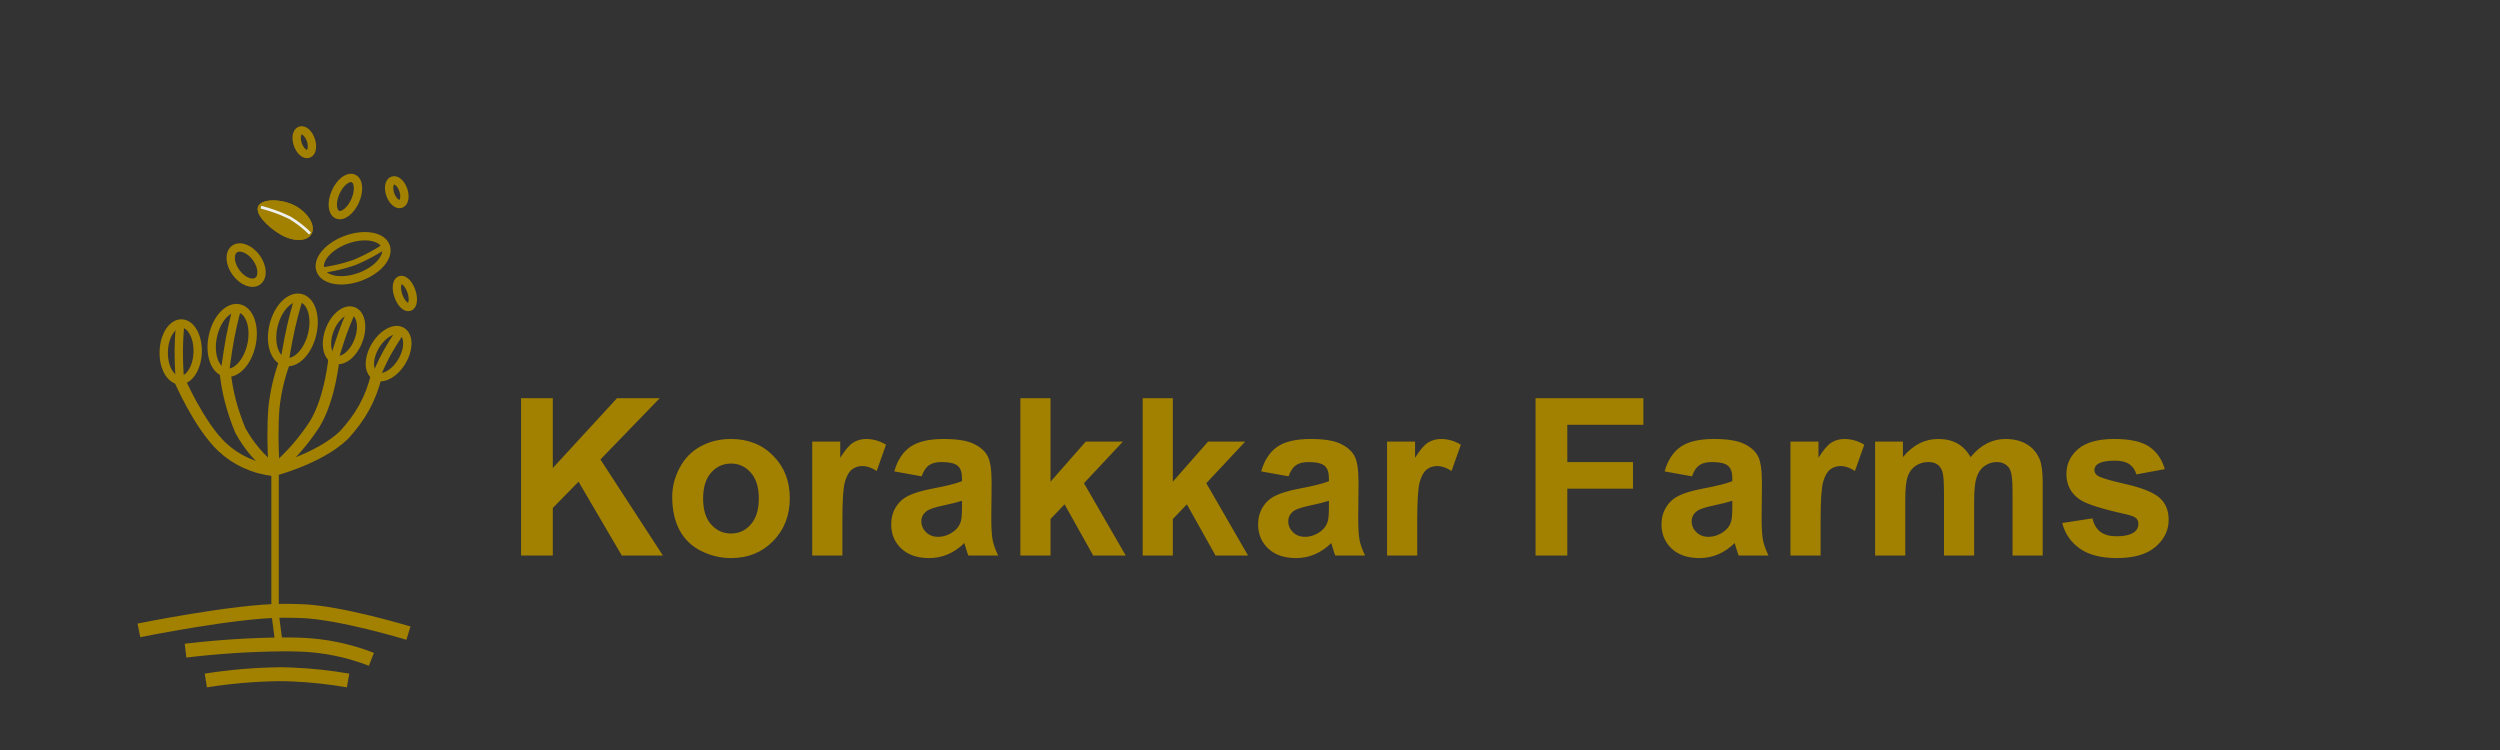 <svg width="180" height="54" viewBox="0 0 180 54" fill="none" xmlns="http://www.w3.org/2000/svg">
<rect x="0" y="0" width="180" height="54" fill="#333333" stroke="none"/>
<path d="M14.818 48.995C16.557 48.72 18.315 48.567 20.077 48.543C20.372 48.543 20.662 48.547 21.033 48.563C22.384 48.62 23.731 48.765 25.062 48.995" stroke="#A28100"/>
<path d="M13.359 46.846C15.682 46.568 18.017 46.419 20.352 46.395C20.744 46.395 21.131 46.399 21.623 46.415C23.377 46.475 25.107 46.834 26.741 47.471" stroke="#A28100"/>
<path d="M10 45.388C10 45.388 16.945 43.977 20.352 43.977C20.744 43.977 21.135 43.981 21.627 43.997C24.462 44.073 29.407 45.586 29.407 45.586" stroke="#A28100"/>
<path d="M19.537 33.914H20.073V44.178L20.344 46.251H19.807L19.537 44.15V33.914Z" fill="#A28100"/>
<path d="M12.908 27.313C12.908 27.313 14.312 30.587 15.985 32.18C17.006 33.136 18.316 33.733 19.708 33.874C19.708 33.874 23.003 33.027 24.769 31.321C25.93 30.055 26.701 28.732 27.092 27.059" stroke="#A28100" stroke-width="0.8"/>
<path d="M16.203 26.727C16.36 28.239 16.723 29.582 17.304 30.99C17.909 32.103 18.74 33.079 19.748 33.853C20.877 32.893 21.857 31.772 22.664 30.526C23.801 28.659 24.055 25.719 24.055 25.719" stroke="#A28100" stroke-width="0.8"/>
<path d="M20.465 26.137C20.09 27.177 19.84 28.262 19.723 29.363C19.619 30.746 19.635 32.287 19.739 33.67" stroke="#A28100" stroke-width="0.8"/>
<path d="M19.705 23.409C19.389 24.675 19.751 25.856 20.514 26.047C21.277 26.237 22.152 25.364 22.467 24.098C22.783 22.831 22.421 21.651 21.658 21.46C20.895 21.27 20.02 22.142 19.705 23.409Z" stroke="#A28100" stroke-width="0.6"/>
<path d="M21.531 21.422C21.531 21.422 21.217 22.39 20.951 23.571C20.684 24.753 20.471 26.152 20.471 26.152" stroke="#A28100" stroke-width="0.6"/>
<path d="M24.936 17.258C23.639 17.73 22.805 18.712 23.074 19.451C23.343 20.19 24.613 20.406 25.91 19.933C27.208 19.461 28.042 18.479 27.773 17.74C27.504 17.002 26.234 16.785 24.936 17.258Z" stroke="#A28100" stroke-width="0.6"/>
<path d="M27.792 17.675C27.08 18.155 26.323 18.563 25.53 18.894C24.701 19.186 23.837 19.384 22.959 19.475" stroke="#A28100" stroke-width="0.4"/>
<path d="M18.616 14.807C18.946 14.257 20.445 14.33 21.358 14.878C22.27 15.427 22.744 16.314 22.414 16.863C22.084 17.413 21.078 17.411 20.166 16.863C19.253 16.314 18.285 15.356 18.616 14.807Z" fill="#A28100"/>
<path d="M18.941 15.002C18.835 15.178 19.352 15.931 20.361 16.538C21.121 16.994 21.9 16.983 22.089 16.668C22.278 16.353 21.923 15.66 21.163 15.203C20.786 14.977 20.246 14.826 19.753 14.808C19.257 14.797 18.99 14.919 18.941 15.002ZM18.616 14.807C18.946 14.257 20.445 14.33 21.361 14.88C22.277 15.431 22.746 16.319 22.418 16.865C22.089 17.412 21.082 17.413 20.169 16.864C19.256 16.316 18.285 15.356 18.616 14.807Z" fill="#A28100"/>
<path d="M18.786 14.916C19.51 15.099 20.212 15.356 20.88 15.682C21.42 16.012 21.877 16.367 22.323 16.811" fill="#A28100"/>
<path d="M18.786 14.916C19.51 15.099 20.212 15.356 20.88 15.682C21.42 16.012 21.877 16.367 22.323 16.811" stroke="#EEEFEF" stroke-width="0.2"/>
<path d="M15.325 24.215C15.054 25.492 15.457 26.659 16.226 26.822C16.995 26.985 17.838 26.083 18.109 24.807C18.38 23.531 17.976 22.364 17.208 22.2C16.439 22.037 15.596 22.939 15.325 24.215Z" stroke="#A28100" stroke-width="0.6" stroke-miterlimit="3.998"/>
<path d="M17.077 22.15C17.077 22.15 16.797 23.128 16.572 24.318C16.348 25.508 16.183 26.913 16.183 26.913" stroke="#A28100" stroke-width="0.6" stroke-miterlimit="3.998"/>
<path d="M11.79 25.29C11.75 26.419 12.265 27.352 12.939 27.376C13.614 27.399 14.192 26.504 14.232 25.375C14.271 24.247 13.756 23.313 13.082 23.29C12.407 23.266 11.829 24.162 11.79 25.29Z" stroke="#A28100" stroke-width="0.6" stroke-miterlimit="3.999"/>
<path d="M12.977 23.283C12.977 23.283 12.881 24.169 12.872 25.231C12.859 26.293 12.963 27.5 12.963 27.5" stroke="#A28100" stroke-width="0.6" stroke-miterlimit="3.999"/>
<path d="M23.74 23.744C23.371 24.705 23.534 25.661 24.104 25.88C24.673 26.099 25.434 25.497 25.803 24.536C26.172 23.576 26.009 22.62 25.439 22.401C24.869 22.182 24.108 22.784 23.74 23.744Z" stroke="#A28100" stroke-width="0.6"/>
<path d="M25.343 22.327C25.343 22.327 24.996 23.068 24.668 23.983C24.34 24.902 24.031 25.993 24.031 25.993" stroke="#A28100" stroke-width="0.6"/>
<path d="M27.033 24.892C26.503 25.774 26.497 26.744 27.02 27.059C27.543 27.373 28.397 26.913 28.927 26.031C29.457 25.149 29.463 24.179 28.939 23.864C28.416 23.55 27.563 24.01 27.033 24.892Z" stroke="#A28100" stroke-width="0.6"/>
<path d="M28.873 23.8C28.873 23.8 28.403 24.47 27.922 25.314C27.44 26.157 27.071 27.103 27.071 27.103" stroke="#A28100" stroke-width="0.6"/>
<path d="M16.884 17.935C16.481 18.228 16.528 18.982 16.991 19.618C17.453 20.254 18.155 20.532 18.558 20.238C18.962 19.945 18.914 19.192 18.452 18.555C17.99 17.919 17.288 17.642 16.884 17.935Z" stroke="#A28100" stroke-width="0.6" stroke-miterlimit="4"/>
<path d="M24.168 13.838C23.848 14.556 23.902 15.278 24.289 15.451C24.676 15.623 25.249 15.18 25.569 14.461C25.889 13.743 25.835 13.021 25.448 12.848C25.061 12.676 24.488 13.119 24.168 13.838Z" stroke="#A28100" stroke-width="0.601" stroke-miterlimit="4.002"/>
<path d="M28.818 20.166C28.559 20.255 28.497 20.759 28.681 21.292C28.864 21.825 29.223 22.184 29.482 22.095C29.741 22.006 29.802 21.502 29.619 20.969C29.436 20.436 29.077 20.076 28.818 20.166Z" stroke="#A28100" stroke-width="0.6"/>
<path d="M28.279 12.999C28.02 13.088 27.94 13.536 28.099 14C28.259 14.463 28.598 14.766 28.857 14.677C29.116 14.588 29.197 14.14 29.037 13.677C28.878 13.213 28.538 12.91 28.279 12.999Z" stroke="#A28100" stroke-width="0.6"/>
<path d="M21.621 9.398C21.362 9.487 21.282 9.935 21.441 10.398C21.601 10.861 21.94 11.165 22.199 11.076C22.458 10.986 22.539 10.539 22.379 10.075C22.22 9.612 21.88 9.309 21.621 9.398Z" stroke="#A28100" stroke-width="0.6"/>
<path d="M37.516 39.996V28.672H39.802V33.7L44.422 28.672H47.496L43.232 33.083L47.728 39.996H44.769L41.656 34.682L39.802 36.574V39.996H37.516ZM48.4 35.779C48.4 35.057 48.578 34.36 48.933 33.685C49.288 33.011 49.79 32.495 50.439 32.14C51.093 31.785 51.822 31.607 52.625 31.607C53.866 31.607 54.883 32.011 55.676 32.82C56.469 33.623 56.866 34.64 56.866 35.871C56.866 37.112 56.464 38.142 55.661 38.961C54.863 39.775 53.856 40.181 52.641 40.181C51.889 40.181 51.17 40.011 50.486 39.672C49.806 39.332 49.288 38.835 48.933 38.181C48.578 37.522 48.4 36.721 48.4 35.779ZM50.624 35.894C50.624 36.708 50.818 37.331 51.204 37.764C51.59 38.196 52.066 38.413 52.633 38.413C53.199 38.413 53.673 38.196 54.054 37.764C54.441 37.331 54.634 36.703 54.634 35.879C54.634 35.075 54.441 34.458 54.054 34.025C53.673 33.592 53.199 33.376 52.633 33.376C52.066 33.376 51.59 33.592 51.204 34.025C50.818 34.458 50.624 35.081 50.624 35.894ZM60.651 39.996H58.48V31.793H60.497V32.959C60.842 32.408 61.151 32.045 61.423 31.87C61.702 31.695 62.016 31.607 62.366 31.607C62.86 31.607 63.337 31.744 63.795 32.017L63.123 33.909C62.757 33.672 62.417 33.554 62.103 33.554C61.799 33.554 61.542 33.639 61.331 33.809C61.12 33.974 60.952 34.275 60.829 34.712C60.71 35.15 60.651 36.067 60.651 37.462V39.996ZM66.359 34.295L64.39 33.94C64.611 33.147 64.992 32.56 65.533 32.179C66.074 31.798 66.877 31.607 67.943 31.607C68.911 31.607 69.632 31.723 70.106 31.955C70.58 32.181 70.912 32.472 71.102 32.828C71.298 33.178 71.396 33.824 71.396 34.767L71.373 37.3C71.373 38.021 71.406 38.554 71.473 38.899C71.545 39.239 71.677 39.605 71.867 39.996H69.72C69.663 39.852 69.594 39.638 69.511 39.355C69.475 39.226 69.449 39.141 69.434 39.1C69.063 39.461 68.667 39.731 68.244 39.911C67.822 40.091 67.371 40.181 66.892 40.181C66.048 40.181 65.381 39.952 64.892 39.494C64.408 39.036 64.166 38.456 64.166 37.756C64.166 37.292 64.276 36.88 64.498 36.52C64.719 36.154 65.028 35.876 65.425 35.686C65.826 35.49 66.403 35.32 67.155 35.176C68.17 34.985 68.873 34.808 69.264 34.643V34.427C69.264 34.01 69.161 33.713 68.955 33.538C68.749 33.358 68.36 33.268 67.789 33.268C67.402 33.268 67.101 33.345 66.885 33.5C66.668 33.649 66.493 33.914 66.359 34.295ZM69.264 36.056C68.986 36.149 68.546 36.26 67.943 36.389C67.341 36.517 66.947 36.644 66.761 36.767C66.478 36.968 66.336 37.223 66.336 37.532C66.336 37.836 66.45 38.098 66.676 38.32C66.903 38.541 67.191 38.652 67.541 38.652C67.933 38.652 68.306 38.523 68.662 38.266C68.924 38.07 69.097 37.831 69.179 37.547C69.236 37.362 69.264 37.009 69.264 36.489V36.056ZM73.466 39.996V28.672H75.637V34.682L78.178 31.793H80.851L78.047 34.79L81.052 39.996H78.711L76.649 36.312L75.637 37.37V39.996H73.466ZM82.272 39.996V28.672H84.443V34.682L86.984 31.793H89.657L86.853 34.79L89.858 39.996H87.517L85.455 36.312L84.443 37.37V39.996H82.272ZM92.778 34.295L90.808 33.94C91.029 33.147 91.41 32.56 91.951 32.179C92.492 31.798 93.295 31.607 94.361 31.607C95.329 31.607 96.05 31.723 96.524 31.955C96.998 32.181 97.33 32.472 97.521 32.828C97.716 33.178 97.814 33.824 97.814 34.767L97.791 37.3C97.791 38.021 97.824 38.554 97.891 38.899C97.963 39.239 98.095 39.605 98.285 39.996H96.138C96.081 39.852 96.012 39.638 95.929 39.355C95.893 39.226 95.868 39.141 95.852 39.1C95.481 39.461 95.085 39.731 94.662 39.911C94.24 40.091 93.79 40.181 93.311 40.181C92.466 40.181 91.799 39.952 91.31 39.494C90.826 39.036 90.584 38.456 90.584 37.756C90.584 37.292 90.695 36.88 90.916 36.52C91.138 36.154 91.447 35.876 91.843 35.686C92.245 35.49 92.822 35.32 93.573 35.176C94.588 34.985 95.291 34.808 95.682 34.643V34.427C95.682 34.01 95.579 33.713 95.373 33.538C95.167 33.358 94.778 33.268 94.207 33.268C93.82 33.268 93.519 33.345 93.303 33.5C93.087 33.649 92.912 33.914 92.778 34.295ZM95.682 36.056C95.404 36.149 94.964 36.26 94.361 36.389C93.759 36.517 93.365 36.644 93.179 36.767C92.896 36.968 92.754 37.223 92.754 37.532C92.754 37.836 92.868 38.098 93.094 38.32C93.321 38.541 93.609 38.652 93.96 38.652C94.351 38.652 94.724 38.523 95.08 38.266C95.342 38.07 95.515 37.831 95.597 37.547C95.654 37.362 95.682 37.009 95.682 36.489V36.056ZM102.04 39.996H99.869V31.793H101.885V32.959C102.23 32.408 102.539 32.045 102.812 31.87C103.09 31.695 103.404 31.607 103.754 31.607C104.249 31.607 104.725 31.744 105.183 32.017L104.511 33.909C104.146 33.672 103.806 33.554 103.492 33.554C103.188 33.554 102.93 33.639 102.719 33.809C102.508 33.974 102.341 34.275 102.217 34.712C102.099 35.15 102.04 36.067 102.04 37.462V39.996ZM110.56 39.996V28.672H118.323V30.587H112.846V33.268H117.574V35.184H112.846V39.996H110.56ZM121.822 34.295L119.852 33.94C120.074 33.147 120.455 32.56 120.996 32.179C121.536 31.798 122.34 31.607 123.406 31.607C124.374 31.607 125.095 31.723 125.569 31.955C126.042 32.181 126.375 32.472 126.565 32.828C126.761 33.178 126.859 33.824 126.859 34.767L126.836 37.3C126.836 38.021 126.869 38.554 126.936 38.899C127.008 39.239 127.139 39.605 127.33 39.996H125.182C125.126 39.852 125.056 39.638 124.974 39.355C124.938 39.226 124.912 39.141 124.897 39.1C124.526 39.461 124.129 39.731 123.707 39.911C123.285 40.091 122.834 40.181 122.355 40.181C121.511 40.181 120.844 39.952 120.355 39.494C119.87 39.036 119.628 38.456 119.628 37.756C119.628 37.292 119.739 36.88 119.961 36.52C120.182 36.154 120.491 35.876 120.888 35.686C121.289 35.49 121.866 35.32 122.618 35.176C123.632 34.985 124.335 34.808 124.727 34.643V34.427C124.727 34.01 124.624 33.713 124.418 33.538C124.212 33.358 123.823 33.268 123.251 33.268C122.865 33.268 122.564 33.345 122.348 33.5C122.131 33.649 121.956 33.914 121.822 34.295ZM124.727 36.056C124.449 36.149 124.008 36.26 123.406 36.389C122.803 36.517 122.409 36.644 122.224 36.767C121.941 36.968 121.799 37.223 121.799 37.532C121.799 37.836 121.912 38.098 122.139 38.32C122.366 38.541 122.654 38.652 123.004 38.652C123.395 38.652 123.769 38.523 124.124 38.266C124.387 38.07 124.559 37.831 124.642 37.547C124.698 37.362 124.727 37.009 124.727 36.489V36.056ZM131.084 39.996H128.913V31.793H130.93V32.959C131.275 32.408 131.584 32.045 131.856 31.87C132.135 31.695 132.449 31.607 132.799 31.607C133.293 31.607 133.77 31.744 134.228 32.017L133.556 33.909C133.19 33.672 132.85 33.554 132.536 33.554C132.232 33.554 131.975 33.639 131.764 33.809C131.553 33.974 131.385 34.275 131.262 34.712C131.143 35.15 131.084 36.067 131.084 37.462V39.996ZM135.008 31.793H137.009V32.913C137.725 32.042 138.577 31.607 139.566 31.607C140.091 31.607 140.547 31.715 140.933 31.932C141.319 32.148 141.636 32.475 141.883 32.913C142.244 32.475 142.632 32.148 143.049 31.932C143.467 31.715 143.912 31.607 144.386 31.607C144.988 31.607 145.498 31.731 145.915 31.978C146.332 32.22 146.644 32.578 146.85 33.052C146.999 33.402 147.074 33.968 147.074 34.751V39.996H144.903V35.307C144.903 34.494 144.829 33.968 144.679 33.731C144.479 33.422 144.17 33.268 143.752 33.268C143.449 33.268 143.163 33.361 142.895 33.546C142.627 33.731 142.434 34.004 142.316 34.365C142.197 34.72 142.138 35.284 142.138 36.056V39.996H139.967V35.5C139.967 34.702 139.929 34.187 139.851 33.955C139.774 33.724 139.653 33.551 139.488 33.438C139.329 33.325 139.11 33.268 138.832 33.268C138.497 33.268 138.196 33.358 137.928 33.538C137.66 33.719 137.467 33.979 137.349 34.319C137.235 34.658 137.179 35.222 137.179 36.01V39.996H135.008V31.793ZM148.48 37.656L150.658 37.323C150.751 37.746 150.939 38.068 151.222 38.289C151.505 38.505 151.902 38.613 152.412 38.613C152.973 38.613 153.395 38.51 153.679 38.304C153.869 38.16 153.964 37.967 153.964 37.725C153.964 37.56 153.913 37.424 153.81 37.316C153.702 37.213 153.46 37.117 153.084 37.03C151.333 36.644 150.223 36.291 149.754 35.972C149.106 35.529 148.781 34.913 148.781 34.125C148.781 33.415 149.062 32.817 149.623 32.333C150.184 31.849 151.055 31.607 152.234 31.607C153.357 31.607 154.191 31.79 154.737 32.156C155.283 32.521 155.659 33.062 155.865 33.778L153.818 34.156C153.73 33.837 153.563 33.592 153.315 33.422C153.073 33.252 152.726 33.167 152.273 33.167C151.701 33.167 151.292 33.247 151.044 33.407C150.88 33.52 150.797 33.667 150.797 33.847C150.797 34.002 150.869 34.133 151.014 34.241C151.209 34.386 151.884 34.589 153.037 34.852C154.196 35.114 155.005 35.436 155.463 35.817C155.916 36.203 156.143 36.742 156.143 37.431C156.143 38.183 155.829 38.83 155.2 39.37C154.572 39.911 153.642 40.181 152.412 40.181C151.294 40.181 150.408 39.955 149.754 39.502C149.106 39.048 148.681 38.433 148.48 37.656Z" fill="#A28100"/>
</svg>
